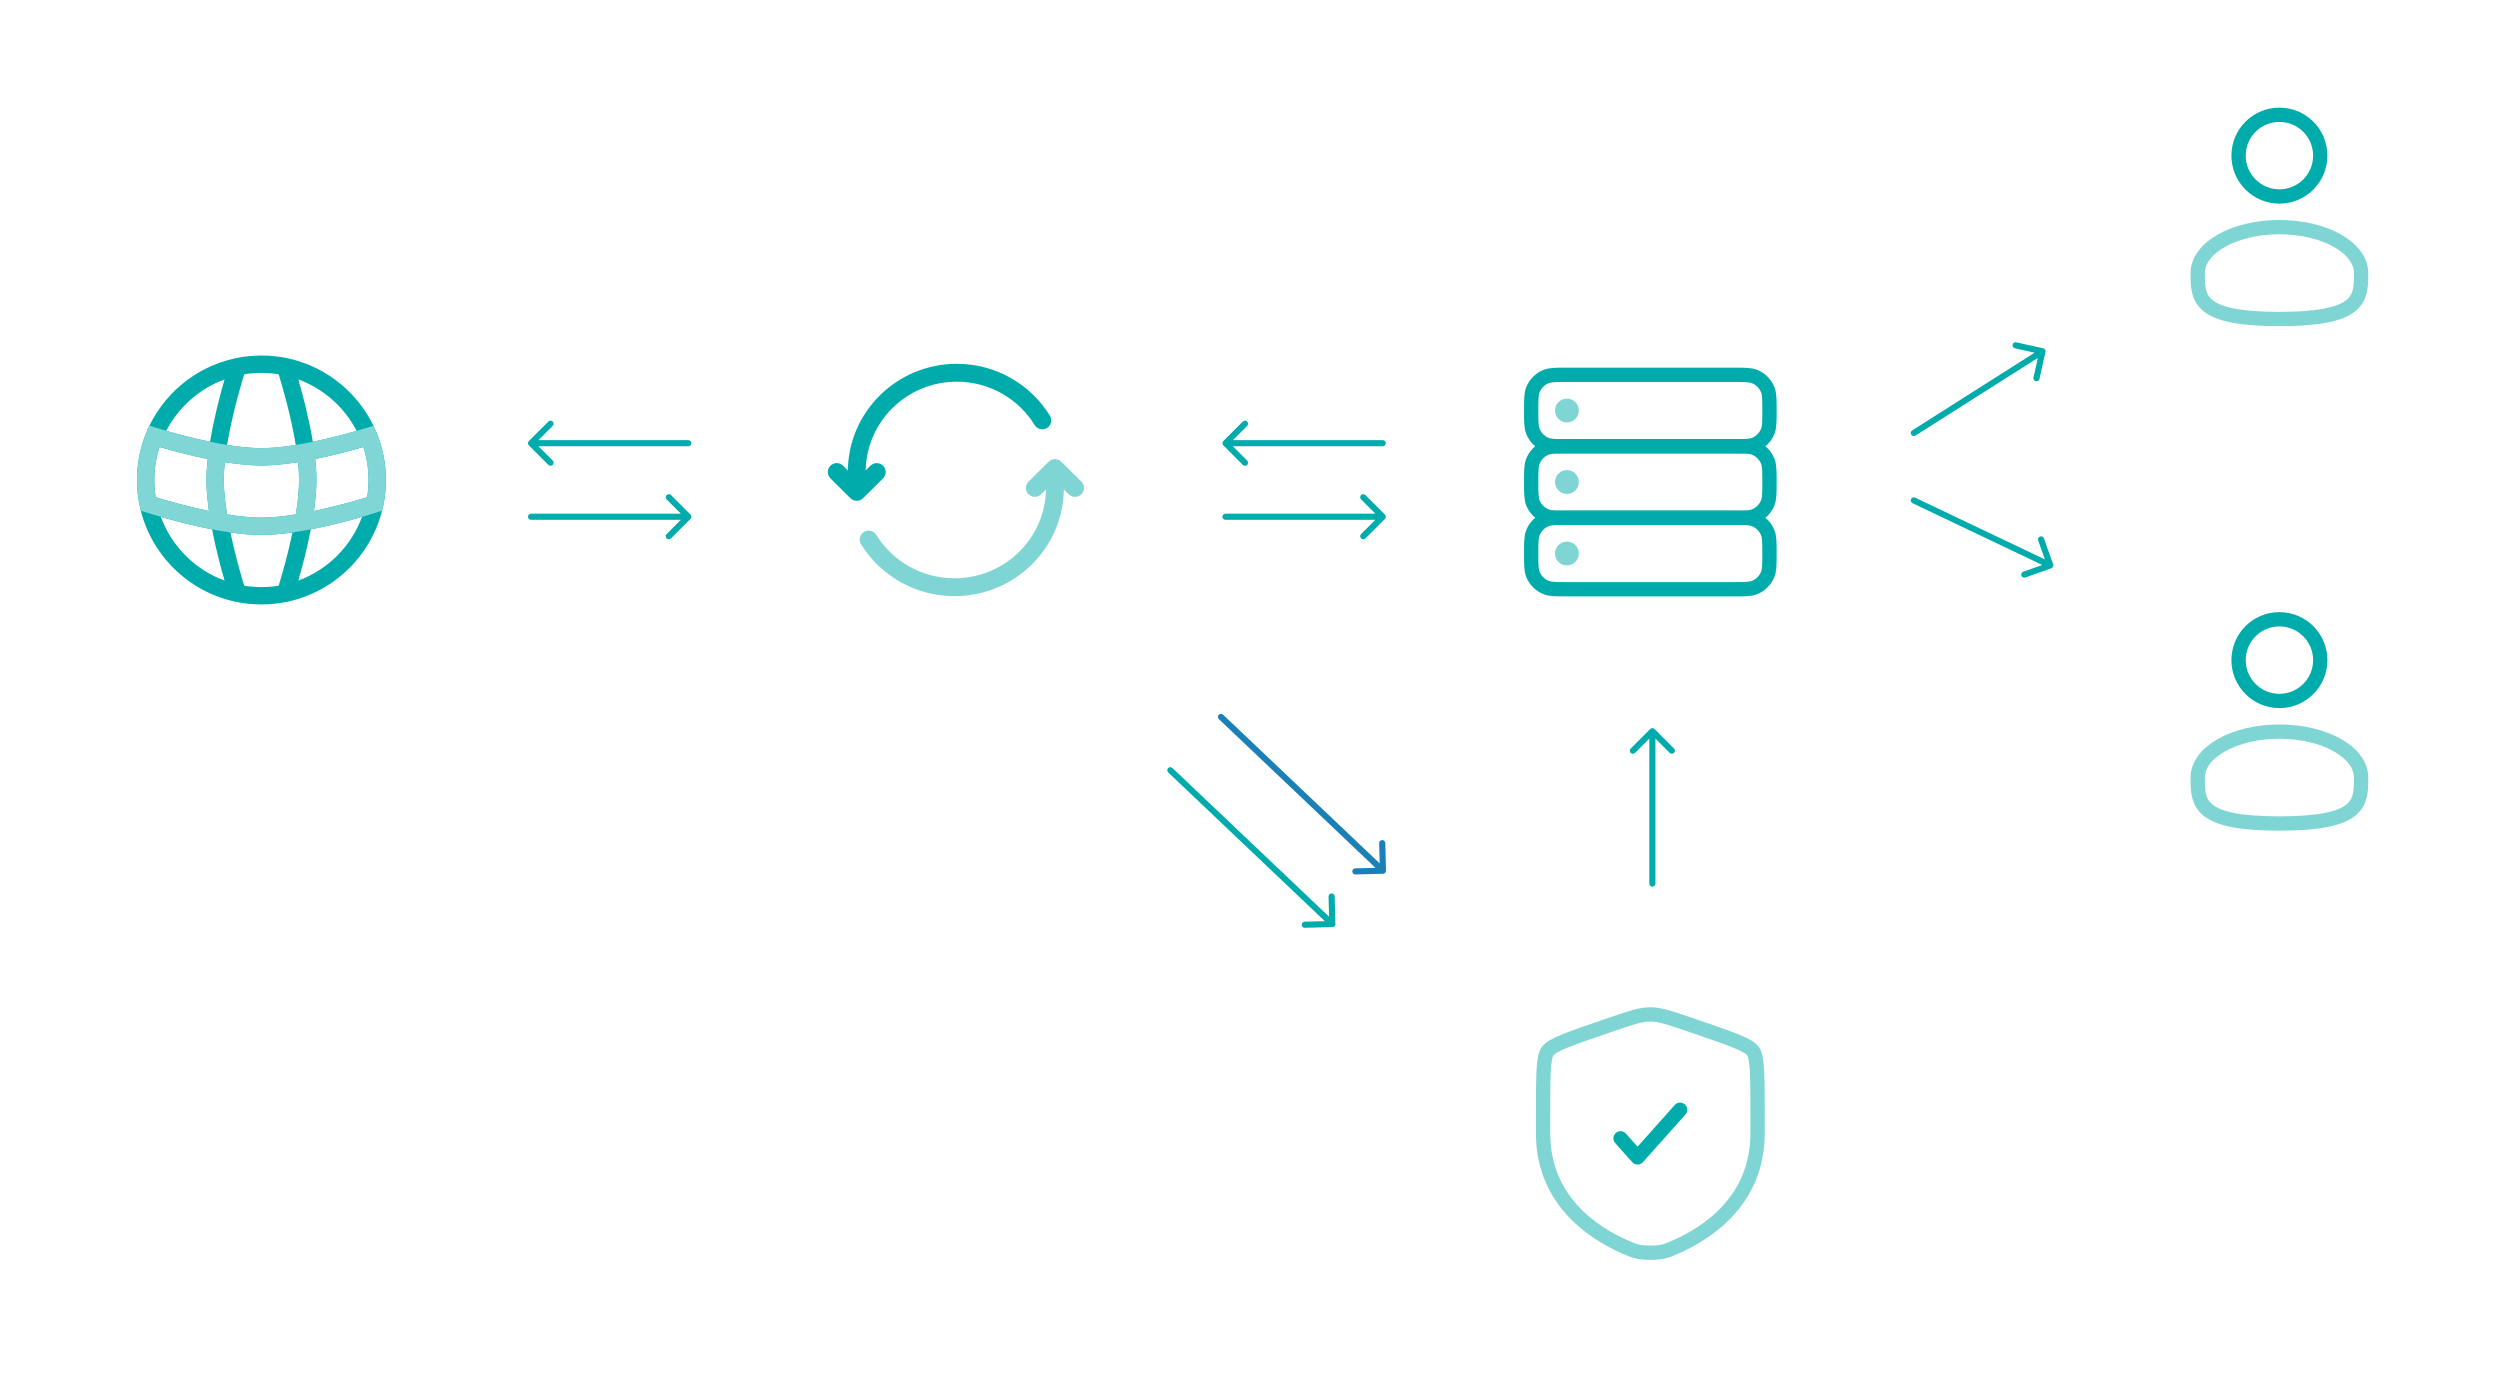 <?xml version="1.0" encoding="UTF-8"?> <svg xmlns="http://www.w3.org/2000/svg" width="1224" height="685" viewBox="0 0 1224 685" fill="none"><path d="M258.939 215.939C258.354 216.525 258.354 217.475 258.939 218.061L268.485 227.607C269.071 228.192 270.021 228.192 270.607 227.607C271.192 227.021 271.192 226.071 270.607 225.485L262.121 217L270.607 208.515C271.192 207.929 271.192 206.979 270.607 206.393C270.021 205.808 269.071 205.808 268.485 206.393L258.939 215.939ZM337 218.5C337.828 218.5 338.5 217.828 338.5 217C338.5 216.172 337.828 215.5 337 215.5V218.5ZM260 218.5H337V215.5H260V218.5Z" fill="#00ABAB"></path><path d="M260 251.5C259.172 251.5 258.5 252.172 258.5 253C258.5 253.828 259.172 254.5 260 254.5L260 251.5ZM338.061 254.061C338.646 253.475 338.646 252.525 338.061 251.939L328.515 242.393C327.929 241.808 326.979 241.808 326.393 242.393C325.808 242.979 325.808 243.929 326.393 244.515L334.879 253L326.393 261.485C325.808 262.071 325.808 263.021 326.393 263.607C326.979 264.192 327.929 264.192 328.515 263.607L338.061 254.061ZM260 254.5L337 254.5L337 251.5L260 251.5L260 254.5Z" fill="#00ABAB"></path><path d="M598.82 349.912C598.22 349.342 597.27 349.366 596.7 349.967C596.129 350.568 596.154 351.517 596.755 352.088L598.82 349.912ZM677.128 427.793C677.956 427.772 678.61 427.083 678.589 426.255L678.239 412.76C678.217 411.931 677.529 411.278 676.7 411.299C675.872 411.32 675.218 412.009 675.24 412.837L675.551 424.833L663.555 425.144C662.727 425.166 662.073 425.855 662.094 426.683C662.116 427.511 662.804 428.165 663.633 428.143L677.128 427.793ZM596.755 352.088L676.056 427.382L678.122 425.206L598.82 349.912L596.755 352.088Z" fill="#1A80B6"></path><path d="M574.033 376.019C573.432 375.449 572.483 375.473 571.912 376.074C571.342 376.675 571.366 377.624 571.967 378.195L574.033 376.019ZM652.34 453.9C653.169 453.879 653.823 453.19 653.801 452.362L653.451 438.867C653.43 438.038 652.741 437.384 651.913 437.406C651.085 437.427 650.431 438.116 650.452 438.944L650.763 450.94L638.767 451.251C637.939 451.273 637.285 451.961 637.307 452.79C637.328 453.618 638.017 454.272 638.845 454.25L652.34 453.9ZM571.967 378.195L651.269 453.489L653.334 451.313L574.033 376.019L571.967 378.195Z" fill="#00ABAB"></path><path d="M598.939 215.939C598.354 216.525 598.354 217.475 598.939 218.061L608.485 227.607C609.071 228.192 610.021 228.192 610.607 227.607C611.192 227.021 611.192 226.071 610.607 225.485L602.121 217L610.607 208.515C611.192 207.929 611.192 206.979 610.607 206.393C610.021 205.808 609.071 205.808 608.485 206.393L598.939 215.939ZM677 218.5C677.828 218.5 678.5 217.828 678.5 217C678.5 216.172 677.828 215.5 677 215.5V218.5ZM600 218.5H677V215.5H600V218.5Z" fill="#00ABAB"></path><path d="M600 251.5C599.172 251.5 598.5 252.172 598.5 253C598.5 253.828 599.172 254.5 600 254.5L600 251.5ZM678.061 254.061C678.646 253.475 678.646 252.525 678.061 251.939L668.515 242.393C667.929 241.808 666.979 241.808 666.393 242.393C665.808 242.979 665.808 243.929 666.393 244.515L674.879 253L666.393 261.485C665.808 262.071 665.808 263.021 666.393 263.607C666.979 264.192 667.929 264.192 668.515 263.607L678.061 254.061ZM600 254.5L677 254.5L677 251.5L600 251.5L600 254.5Z" fill="#00ABAB"></path><path d="M1001.46 172.327C1001.64 171.518 1001.14 170.717 1000.33 170.536L987.151 167.594C986.343 167.413 985.541 167.922 985.361 168.731C985.18 169.54 985.689 170.341 986.498 170.522L998.209 173.137L995.594 184.849C995.413 185.657 995.922 186.459 996.731 186.639C997.54 186.82 998.341 186.311 998.522 185.502L1001.46 172.327ZM936.196 210.734C935.497 211.178 935.29 212.105 935.734 212.804C936.178 213.503 937.105 213.71 937.804 213.266L936.196 210.734ZM999.196 170.734L936.196 210.734L937.804 213.266L1000.8 173.266L999.196 170.734Z" fill="#00ABAB"></path><path d="M810.061 356.939C809.475 356.354 808.525 356.354 807.939 356.939L798.393 366.485C797.808 367.071 797.808 368.021 798.393 368.607C798.979 369.192 799.929 369.192 800.515 368.607L809 360.121L817.485 368.607C818.071 369.192 819.021 369.192 819.607 368.607C820.192 368.021 820.192 367.071 819.607 366.485L810.061 356.939ZM807.5 432.626C807.5 433.454 808.172 434.126 809 434.126C809.828 434.126 810.5 433.454 810.5 432.626H807.5ZM807.5 358V432.626H810.5V358H807.5Z" fill="#00ABAB"></path><path d="M937.645 243.646C936.897 243.29 936.002 243.607 935.646 244.355C935.29 245.103 935.607 245.998 936.355 246.354L937.645 243.646ZM1004.31 278.229C1005.09 277.952 1005.5 277.094 1005.23 276.313L1000.71 263.591C1000.43 262.81 999.576 262.402 998.796 262.679C998.015 262.956 997.606 263.813 997.884 264.594L1001.9 275.903L990.587 279.916C989.807 280.193 989.398 281.051 989.675 281.831C989.952 282.612 990.81 283.02 991.591 282.743L1004.31 278.229ZM936.355 246.354L1003.17 278.169L1004.46 275.461L937.645 243.646L936.355 246.354Z" fill="#00ABAB"></path><g filter="url(#filter0_d_7321_5815)"><rect x="25" y="132" width="207" height="206" rx="20" fill="white"></rect></g><g clip-path="url(#clip0_7321_5815)"><mask id="mask0_7321_5815" style="mask-type:luminance" maskUnits="userSpaceOnUse" x="63" y="170" width="130" height="130"><path d="M193 170H63V300H193V170Z" fill="white"></path></mask><g mask="url(#mask0_7321_5815)"><path fill-rule="evenodd" clip-rule="evenodd" d="M119.564 183.24C117.574 189.717 113.487 203.885 111.204 217.843C117.13 218.8 122.92 219.411 128 219.411C133.08 219.411 138.87 218.8 144.797 217.843C142.513 203.885 138.426 189.717 136.436 183.24C133.692 182.796 130.875 182.565 128 182.565C125.125 182.565 122.308 182.796 119.564 183.24ZM146.058 185.757C148.242 193.319 151.269 204.82 153.159 216.298C161.32 214.617 169.019 212.565 174.61 210.956C168.617 199.364 158.426 190.294 146.058 185.757ZM177.903 218.855C171.995 220.574 163.437 222.884 154.322 224.739C154.701 228.264 154.926 231.727 154.926 235C154.926 239.775 154.448 244.973 153.699 250.198C164.611 247.923 174.62 245.015 179.76 243.436C180.204 240.692 180.434 237.875 180.434 235C180.434 229.361 179.546 223.937 177.903 218.855ZM177.243 253.058C170.882 254.895 161.74 257.327 152.177 259.177C150.327 268.74 147.895 277.882 146.058 284.243C160.488 278.95 171.95 267.488 177.243 253.058ZM136.437 286.76C138.015 281.62 140.923 271.611 143.198 260.699C137.973 261.448 132.775 261.926 128 261.926C123.225 261.926 118.027 261.448 112.802 260.699C115.077 271.611 117.985 281.62 119.564 286.76C122.308 287.204 125.125 287.434 128 287.434C130.875 287.434 133.692 287.204 136.437 286.76ZM109.942 284.243C108.105 277.882 105.673 268.74 103.823 259.177C94.26 257.327 85.118 254.895 78.757 253.058C84.05 267.488 95.512 278.95 109.942 284.243ZM76.24 243.436C81.38 245.015 91.389 247.923 102.301 250.198C101.552 244.973 101.074 239.775 101.074 235C101.074 231.727 101.298 228.264 101.678 224.739C92.562 222.884 84.005 220.574 78.097 218.855C76.454 223.937 75.565 229.361 75.565 235C75.565 237.875 75.796 240.692 76.24 243.436ZM81.39 210.956C86.981 212.565 94.68 214.617 102.841 216.298C104.731 204.82 107.758 193.319 109.942 185.757C97.574 190.294 87.382 199.364 81.39 210.956ZM110.067 226.273C109.753 229.336 109.577 232.274 109.577 235C109.577 240.091 110.191 245.898 111.153 251.847C117.102 252.809 122.909 253.423 128 253.423C133.091 253.423 138.898 252.809 144.847 251.847C145.809 245.898 146.423 240.091 146.423 235C146.423 232.274 146.247 229.336 145.933 226.273C139.795 227.256 133.605 227.914 128 227.914C122.395 227.914 116.204 227.256 110.067 226.273ZM115.394 175.369C119.465 174.512 123.682 174.062 128 174.062C132.318 174.062 136.535 174.512 140.606 175.369C160.558 179.567 176.902 193.514 184.442 211.989C187.342 219.094 188.938 226.866 188.938 235C188.938 239.318 188.488 243.535 187.631 247.606C182.677 271.149 164.149 289.677 140.606 294.631C136.535 295.488 132.318 295.938 128 295.938C123.682 295.938 119.465 295.488 115.394 294.631C91.852 289.677 73.323 271.149 68.369 247.606C67.512 243.535 67.062 239.318 67.062 235C67.062 226.86 68.661 219.082 71.565 211.972C79.108 193.505 95.447 179.566 115.394 175.369Z" fill="#00ABAB"></path><path fill-rule="evenodd" clip-rule="evenodd" d="M73.031 208.385L76.738 209.513C82.917 211.393 94.953 214.891 107.152 217.142C114.465 218.492 121.766 219.412 128 219.412C134.233 219.412 141.535 218.491 148.848 217.142C161.046 214.89 173.078 211.407 179.254 209.528L182.963 208.4L184.428 211.989C187.326 219.09 188.938 226.861 188.938 235C188.938 239.318 188.488 243.536 187.631 247.607L187.121 250.029L184.763 250.781C180.402 252.173 165.091 256.89 149.28 259.717C142.077 261.005 134.632 261.927 128 261.927C121.369 261.927 113.923 261.005 106.72 259.717C90.909 256.89 75.598 252.173 71.237 250.782L68.879 250.029L68.369 247.607C67.512 243.536 67.062 239.319 67.062 235.001C67.062 226.86 68.661 219.083 71.565 211.973L73.031 208.385ZM78.115 218.798C76.461 223.896 75.565 229.341 75.565 235.001C75.565 237.875 75.796 240.693 76.24 243.437C81.38 245.016 91.389 247.924 102.301 250.199C101.552 244.974 101.074 239.776 101.074 235.001C101.074 231.727 101.299 228.263 101.678 224.738C92.636 222.886 84.053 220.536 78.115 218.798ZM110.067 226.273C109.753 229.337 109.577 232.275 109.577 235.001C109.577 240.092 110.191 245.899 111.153 251.847C117.102 252.809 122.909 253.424 128 253.424C133.091 253.424 138.898 252.809 144.847 251.847C145.809 245.899 146.423 240.092 146.423 235C146.423 232.275 146.247 229.337 145.933 226.273C139.796 227.256 133.605 227.915 128 227.915C122.395 227.915 116.204 227.256 110.067 226.273ZM154.322 224.738C154.701 228.263 154.926 231.727 154.926 235C154.926 239.776 154.448 244.973 153.699 250.199C164.611 247.924 174.621 245.016 179.76 243.437C180.204 240.693 180.434 237.875 180.434 235C180.434 229.349 179.533 223.91 177.876 218.812C171.938 220.548 163.359 222.889 154.322 224.738Z" fill="#80D5D5"></path></g></g><g filter="url(#filter1_d_7321_5815)"><rect x="365" y="132" width="207" height="206" rx="20" fill="white"></rect></g><path d="M419.466 240.833L416.384 243.939C418.09 245.631 420.841 245.631 422.547 243.939L419.466 240.833ZM432.346 234.217C434.061 232.515 434.072 229.745 432.37 228.03C430.668 226.314 427.898 226.304 426.183 228.005L432.346 234.217ZM412.748 228.005C411.033 226.304 408.263 226.314 406.561 228.03C404.859 229.745 404.87 232.515 406.585 234.217L412.748 228.005ZM506.591 208.125C507.856 210.183 510.551 210.826 512.609 209.56C514.667 208.295 515.31 205.6 514.045 203.542L506.591 208.125ZM468.46 178.125C439.017 178.125 415.091 201.815 415.091 231.111H423.841C423.841 206.713 443.785 186.875 468.46 186.875V178.125ZM415.091 231.111V240.833H423.841V231.111H415.091ZM422.547 243.939L432.346 234.217L426.183 228.005L416.384 237.728L422.547 243.939ZM422.547 237.728L412.748 228.005L406.585 234.217L416.384 243.939L422.547 237.728ZM514.045 203.542C504.674 188.3 487.759 178.125 468.46 178.125V186.875C484.616 186.875 498.757 195.383 506.591 208.125L514.045 203.542Z" fill="#00ABAB"></path><path opacity="0.5" d="M516.497 229.167L519.572 226.055C517.867 224.371 515.125 224.371 513.421 226.055L516.497 229.167ZM503.585 235.778C501.866 237.476 501.85 240.246 503.548 241.964C505.247 243.683 508.017 243.699 509.735 242.001L503.585 235.778ZM523.257 242.001C524.976 243.699 527.746 243.683 529.444 241.964C531.143 240.246 531.127 237.476 529.408 235.777L523.257 242.001ZM429.02 261.869C427.751 259.813 425.055 259.175 422.999 260.444C420.943 261.713 420.305 264.408 421.574 266.464L429.02 261.869ZM467.315 291.875C496.845 291.875 520.872 268.2 520.872 238.889H512.122C512.122 263.272 492.109 283.125 467.315 283.125V291.875ZM520.872 238.889V229.167H512.122V238.889H520.872ZM513.421 226.055L503.585 235.778L509.735 242.001L519.572 232.278L513.421 226.055ZM513.421 232.278L523.257 242.001L529.408 235.777L519.572 226.055L513.421 232.278ZM421.574 266.464C430.981 281.708 447.955 291.875 467.315 291.875V283.125C451.083 283.125 436.883 274.61 429.02 261.869L421.574 266.464Z" fill="#00ABAB"></path><g filter="url(#filter2_d_7321_5815)"><rect x="705" y="133" width="207" height="206" rx="20" fill="white"></rect></g><path d="M749.667 271C749.667 265.564 749.667 262.846 750.555 260.702C751.739 257.844 754.01 255.572 756.869 254.388C759.013 253.5 761.731 253.5 767.167 253.5H848.833C854.269 253.5 856.987 253.5 859.131 254.388C861.99 255.572 864.261 257.844 865.445 260.702C866.333 262.846 866.333 265.564 866.333 271C866.333 276.436 866.333 279.154 865.445 281.298C864.261 284.157 861.99 286.428 859.131 287.612C856.987 288.5 854.269 288.5 848.833 288.5H767.167C761.731 288.5 759.013 288.5 756.869 287.612C754.01 286.428 751.739 284.157 750.555 281.298C749.667 279.154 749.667 276.436 749.667 271Z" stroke="#00ABAB" stroke-width="7"></path><path d="M749.667 236C749.667 230.564 749.667 227.846 750.555 225.702C751.739 222.843 754.01 220.572 756.869 219.388C759.013 218.5 761.731 218.5 767.167 218.5H848.833C854.269 218.5 856.987 218.5 859.131 219.388C861.99 220.572 864.261 222.843 865.445 225.702C866.333 227.846 866.333 230.564 866.333 236C866.333 241.436 866.333 244.154 865.445 246.298C864.261 249.157 861.99 251.428 859.131 252.612C856.987 253.5 854.269 253.5 848.833 253.5H767.167C761.731 253.5 759.013 253.5 756.869 252.612C754.01 251.428 751.739 249.157 750.555 246.298C749.667 244.154 749.667 241.436 749.667 236Z" stroke="#00ABAB" stroke-width="7"></path><path d="M749.667 201C749.667 195.564 749.667 192.846 750.555 190.702C751.739 187.843 754.01 185.572 756.869 184.388C759.013 183.5 761.731 183.5 767.167 183.5H848.833C854.269 183.5 856.987 183.5 859.131 184.388C861.99 185.572 864.261 187.843 865.445 190.702C866.333 192.846 866.333 195.564 866.333 201C866.333 206.436 866.333 209.154 865.445 211.298C864.261 214.157 861.99 216.428 859.131 217.612C856.987 218.5 854.269 218.5 848.833 218.5H767.167C761.731 218.5 759.013 218.5 756.869 217.612C754.01 216.428 751.739 214.157 750.555 211.298C749.667 209.154 749.667 206.436 749.667 201Z" stroke="#00ABAB" stroke-width="7"></path><path opacity="0.5" d="M767.167 241.833C770.388 241.833 773 239.222 773 236C773 232.778 770.388 230.167 767.167 230.167C763.945 230.167 761.333 232.778 761.333 236C761.333 239.222 763.945 241.833 767.167 241.833Z" fill="#00ABAB"></path><path opacity="0.5" d="M767.167 206.833C770.388 206.833 773 204.222 773 201C773 197.778 770.388 195.167 767.167 195.167C763.945 195.167 761.333 197.778 761.333 201C761.333 204.222 763.945 206.833 767.167 206.833Z" fill="#00ABAB"></path><path opacity="0.5" d="M767.167 276.833C770.388 276.833 773 274.222 773 271C773 267.778 770.388 265.167 767.167 265.167C763.945 265.167 761.333 267.778 761.333 271C761.333 274.222 763.945 276.833 767.167 276.833Z" fill="#00ABAB"></path><g filter="url(#filter3_d_7321_5815)"><rect x="705" y="452" width="207" height="206" rx="20" fill="white"></rect></g><path opacity="0.5" d="M755.5 545.764C755.5 527.111 755.5 517.785 757.702 514.647C759.904 511.51 768.674 508.508 786.212 502.505L789.553 501.361C798.696 498.231 803.267 496.667 808 496.667C812.733 496.667 817.304 498.231 826.447 501.361L829.788 502.505C847.327 508.508 856.096 511.51 858.298 514.647C860.5 517.785 860.5 527.111 860.5 545.764C860.5 548.581 860.5 551.637 860.5 554.95C860.5 587.838 835.773 603.799 820.258 610.576C816.05 612.414 813.946 613.333 808 613.333C802.054 613.333 799.95 612.414 795.742 610.576C780.227 603.799 755.5 587.838 755.5 554.95C755.5 551.637 755.5 548.581 755.5 545.764Z" stroke="#00ABAB" stroke-width="7"></path><path d="M793.417 557.333L801.75 566.667L822.583 543.333" stroke="#00ABAB" stroke-width="7" stroke-linecap="round" stroke-linejoin="round"></path><g filter="url(#filter4_d_7321_5815)"><rect x="1032" y="23" width="167" height="166.193" rx="20" fill="white"></rect></g><path d="M1116 96.193C1127.05 96.193 1136 87.239 1136 76.193C1136 65.148 1127.05 56.193 1116 56.193C1104.95 56.193 1096 65.148 1096 76.193C1096 87.239 1104.95 96.193 1116 96.193Z" stroke="#00ABAB" stroke-width="7"></path><path opacity="0.5" d="M1156 133.693C1156 146.12 1156 156.193 1116 156.193C1076 156.193 1076 146.12 1076 133.693C1076 121.267 1093.91 111.193 1116 111.193C1138.09 111.193 1156 121.267 1156 133.693Z" stroke="#00ABAB" stroke-width="7"></path><g filter="url(#filter5_d_7321_5815)"><rect x="1032" y="270" width="167" height="166.193" rx="20" fill="white"></rect></g><path d="M1116 343.193C1127.05 343.193 1136 334.239 1136 323.193C1136 312.148 1127.05 303.193 1116 303.193C1104.95 303.193 1096 312.148 1096 323.193C1096 334.239 1104.95 343.193 1116 343.193Z" stroke="#00ABAB" stroke-width="7"></path><path opacity="0.5" d="M1156 380.693C1156 393.12 1156 403.193 1116 403.193C1076 403.193 1076 393.12 1076 380.693C1076 368.267 1093.91 358.193 1116 358.193C1138.09 358.193 1156 368.267 1156 380.693Z" stroke="#00ABAB" stroke-width="7"></path><defs><filter id="filter0_d_7321_5815" x="0" y="109" width="257" height="256" filterUnits="userSpaceOnUse" color-interpolation-filters="sRGB"><feFlood flood-opacity="0" result="BackgroundImageFix"></feFlood><feColorMatrix in="SourceAlpha" type="matrix" values="0 0 0 0 0 0 0 0 0 0 0 0 0 0 0 0 0 0 127 0" result="hardAlpha"></feColorMatrix><feOffset dy="2"></feOffset><feGaussianBlur stdDeviation="12.5"></feGaussianBlur><feColorMatrix type="matrix" values="0 0 0 0 0.42 0 0 0 0 0.412 0 0 0 0 0.408 0 0 0 0.15 0"></feColorMatrix><feBlend mode="normal" in2="BackgroundImageFix" result="effect1_dropShadow_7321_5815"></feBlend><feBlend mode="normal" in="SourceGraphic" in2="effect1_dropShadow_7321_5815" result="shape"></feBlend></filter><filter id="filter1_d_7321_5815" x="340" y="109" width="257" height="256" filterUnits="userSpaceOnUse" color-interpolation-filters="sRGB"><feFlood flood-opacity="0" result="BackgroundImageFix"></feFlood><feColorMatrix in="SourceAlpha" type="matrix" values="0 0 0 0 0 0 0 0 0 0 0 0 0 0 0 0 0 0 127 0" result="hardAlpha"></feColorMatrix><feOffset dy="2"></feOffset><feGaussianBlur stdDeviation="12.5"></feGaussianBlur><feColorMatrix type="matrix" values="0 0 0 0 0.42 0 0 0 0 0.412 0 0 0 0 0.408 0 0 0 0.15 0"></feColorMatrix><feBlend mode="normal" in2="BackgroundImageFix" result="effect1_dropShadow_7321_5815"></feBlend><feBlend mode="normal" in="SourceGraphic" in2="effect1_dropShadow_7321_5815" result="shape"></feBlend></filter><filter id="filter2_d_7321_5815" x="680" y="110" width="257" height="256" filterUnits="userSpaceOnUse" color-interpolation-filters="sRGB"><feFlood flood-opacity="0" result="BackgroundImageFix"></feFlood><feColorMatrix in="SourceAlpha" type="matrix" values="0 0 0 0 0 0 0 0 0 0 0 0 0 0 0 0 0 0 127 0" result="hardAlpha"></feColorMatrix><feOffset dy="2"></feOffset><feGaussianBlur stdDeviation="12.5"></feGaussianBlur><feColorMatrix type="matrix" values="0 0 0 0 0.42 0 0 0 0 0.412 0 0 0 0 0.408 0 0 0 0.15 0"></feColorMatrix><feBlend mode="normal" in2="BackgroundImageFix" result="effect1_dropShadow_7321_5815"></feBlend><feBlend mode="normal" in="SourceGraphic" in2="effect1_dropShadow_7321_5815" result="shape"></feBlend></filter><filter id="filter3_d_7321_5815" x="680" y="429" width="257" height="256" filterUnits="userSpaceOnUse" color-interpolation-filters="sRGB"><feFlood flood-opacity="0" result="BackgroundImageFix"></feFlood><feColorMatrix in="SourceAlpha" type="matrix" values="0 0 0 0 0 0 0 0 0 0 0 0 0 0 0 0 0 0 127 0" result="hardAlpha"></feColorMatrix><feOffset dy="2"></feOffset><feGaussianBlur stdDeviation="12.5"></feGaussianBlur><feColorMatrix type="matrix" values="0 0 0 0 0.42 0 0 0 0 0.412 0 0 0 0 0.408 0 0 0 0.15 0"></feColorMatrix><feBlend mode="normal" in2="BackgroundImageFix" result="effect1_dropShadow_7321_5815"></feBlend><feBlend mode="normal" in="SourceGraphic" in2="effect1_dropShadow_7321_5815" result="shape"></feBlend></filter><filter id="filter4_d_7321_5815" x="1007" y="0" width="217" height="216.193" filterUnits="userSpaceOnUse" color-interpolation-filters="sRGB"><feFlood flood-opacity="0" result="BackgroundImageFix"></feFlood><feColorMatrix in="SourceAlpha" type="matrix" values="0 0 0 0 0 0 0 0 0 0 0 0 0 0 0 0 0 0 127 0" result="hardAlpha"></feColorMatrix><feOffset dy="2"></feOffset><feGaussianBlur stdDeviation="12.5"></feGaussianBlur><feColorMatrix type="matrix" values="0 0 0 0 0.42 0 0 0 0 0.412 0 0 0 0 0.408 0 0 0 0.15 0"></feColorMatrix><feBlend mode="normal" in2="BackgroundImageFix" result="effect1_dropShadow_7321_5815"></feBlend><feBlend mode="normal" in="SourceGraphic" in2="effect1_dropShadow_7321_5815" result="shape"></feBlend></filter><filter id="filter5_d_7321_5815" x="1007" y="247" width="217" height="216.193" filterUnits="userSpaceOnUse" color-interpolation-filters="sRGB"><feFlood flood-opacity="0" result="BackgroundImageFix"></feFlood><feColorMatrix in="SourceAlpha" type="matrix" values="0 0 0 0 0 0 0 0 0 0 0 0 0 0 0 0 0 0 127 0" result="hardAlpha"></feColorMatrix><feOffset dy="2"></feOffset><feGaussianBlur stdDeviation="12.5"></feGaussianBlur><feColorMatrix type="matrix" values="0 0 0 0 0.42 0 0 0 0 0.412 0 0 0 0 0.408 0 0 0 0.15 0"></feColorMatrix><feBlend mode="normal" in2="BackgroundImageFix" result="effect1_dropShadow_7321_5815"></feBlend><feBlend mode="normal" in="SourceGraphic" in2="effect1_dropShadow_7321_5815" result="shape"></feBlend></filter><clipPath id="clip0_7321_5815"><rect width="130" height="130" fill="white" transform="translate(63 170)"></rect></clipPath></defs></svg> 